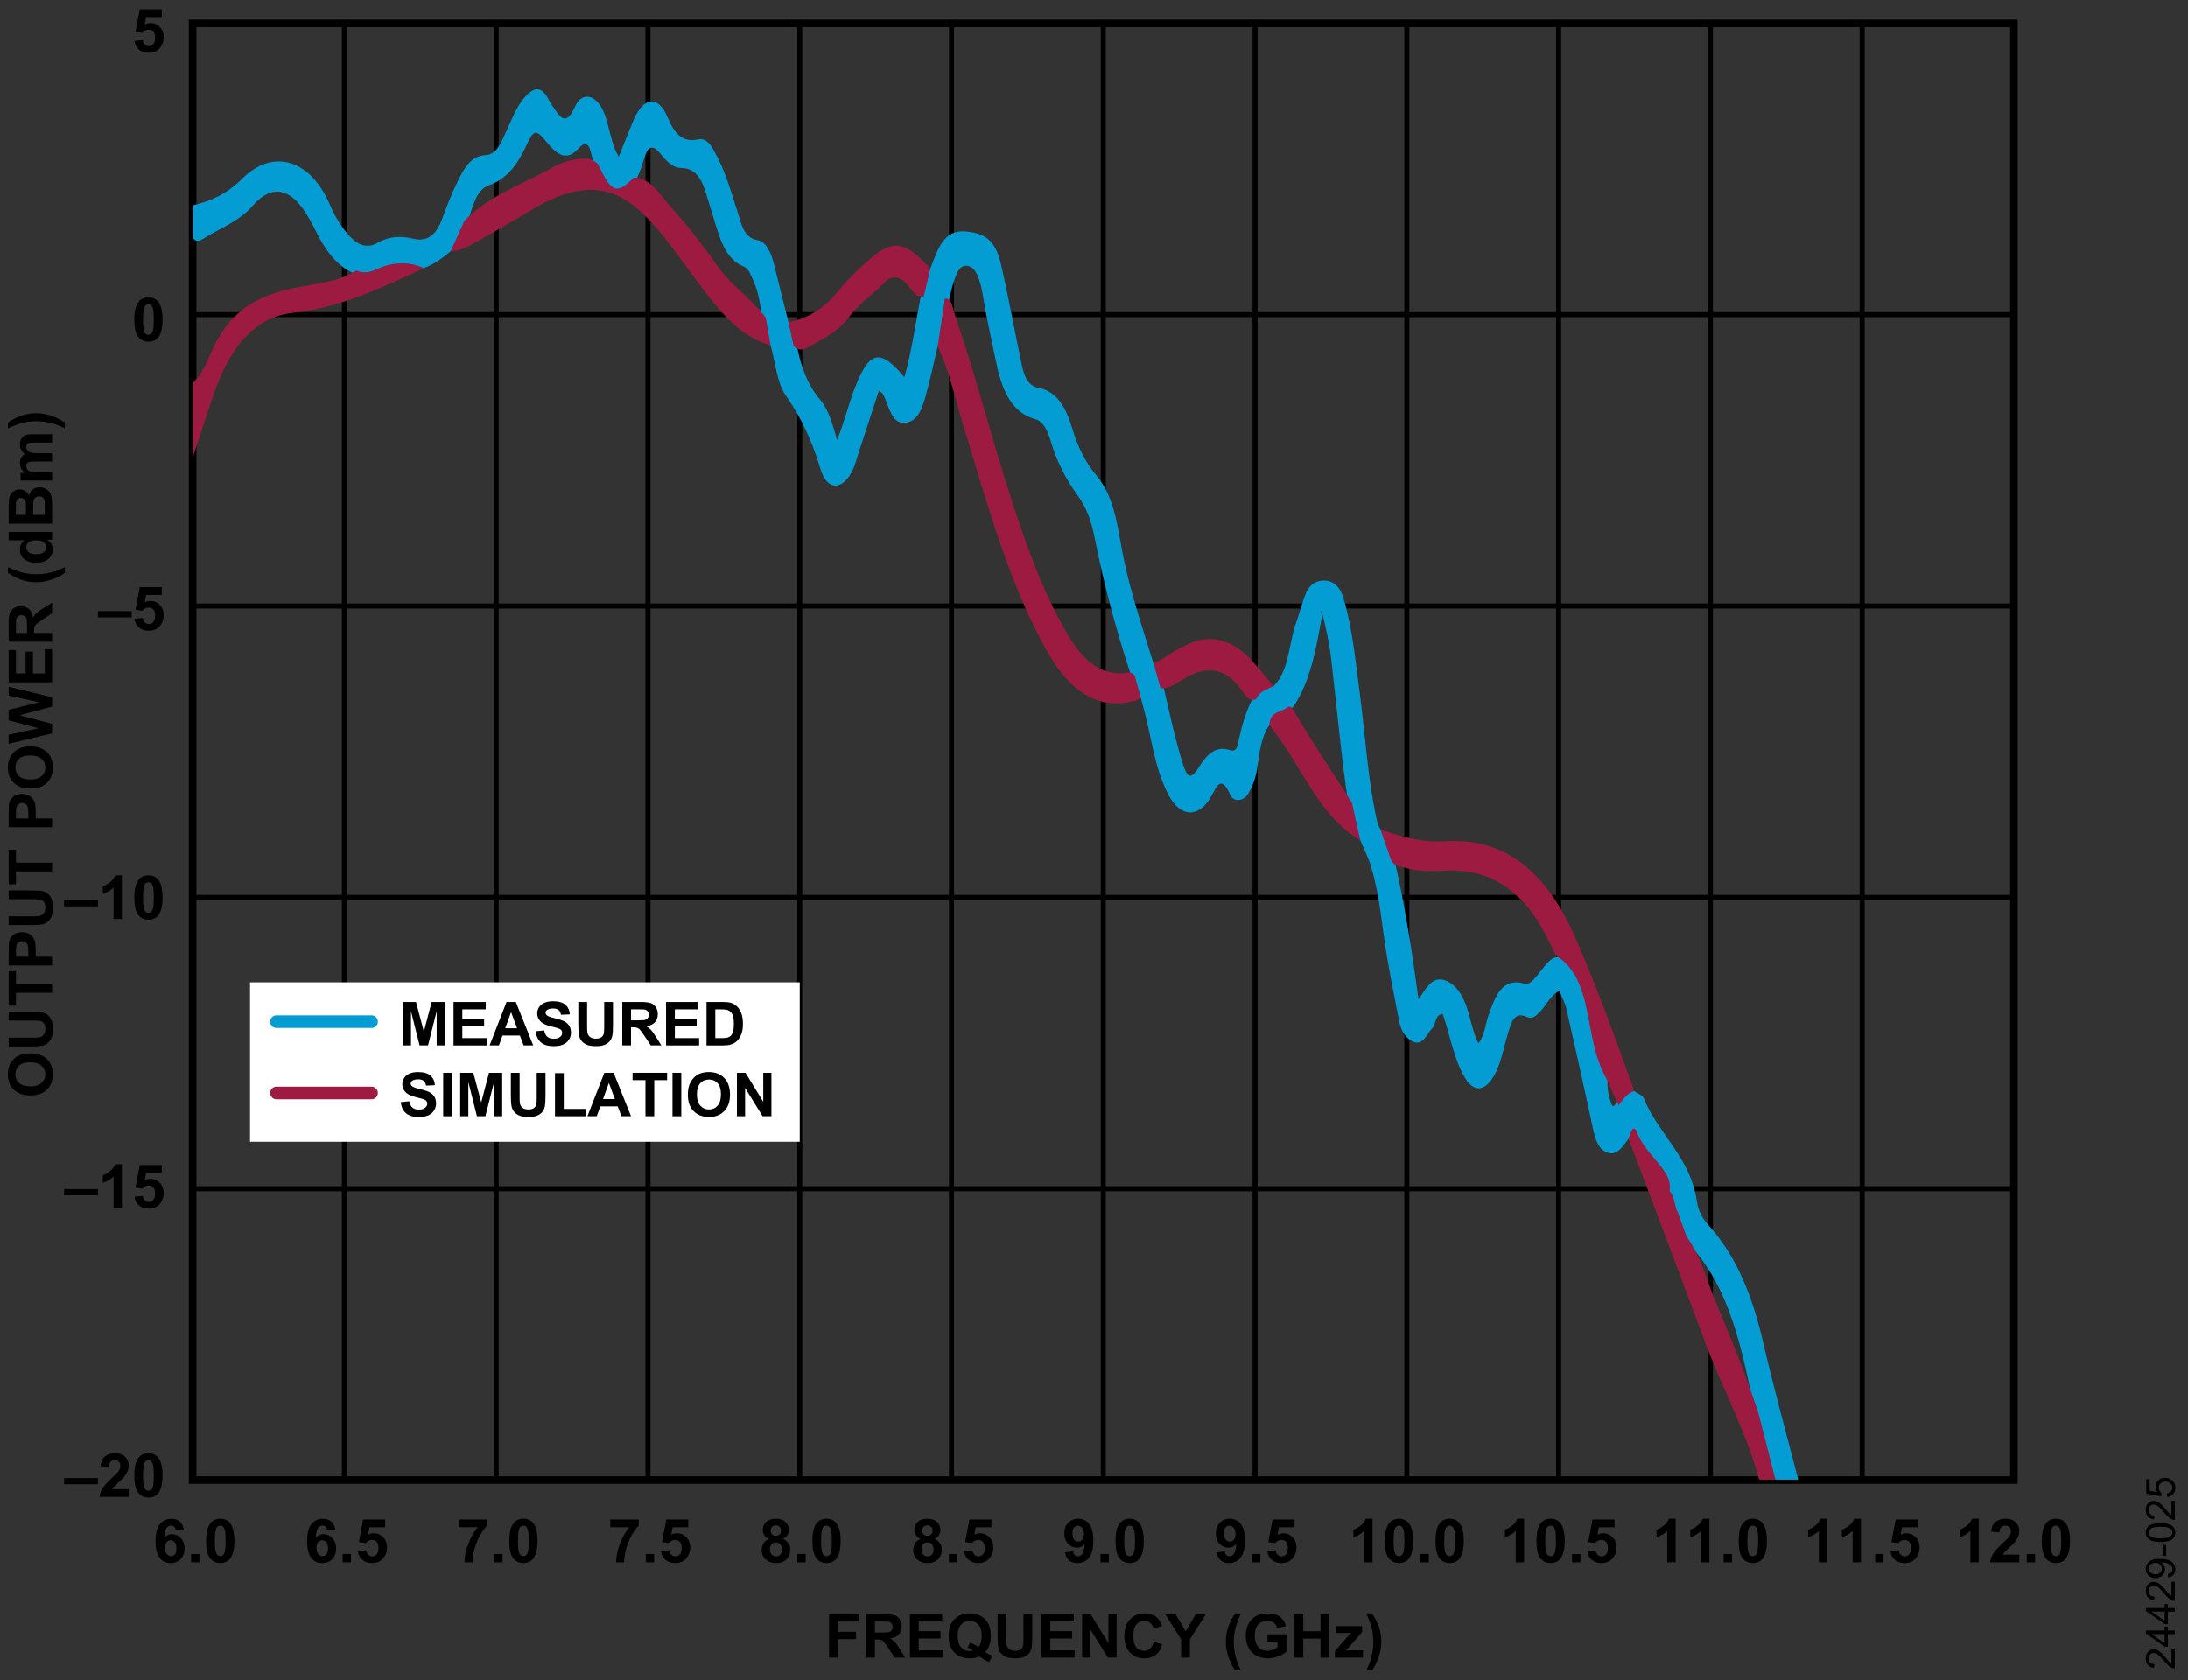 <?xml version="1.0" encoding="utf-8"?>
<!-- Generator: Adobe Illustrator 25.4.6, SVG Export Plug-In . SVG Version: 6.00 Build 0)  -->
<svg version="1.1" id="Layer_1" xmlns="http://www.w3.org/2000/svg" xmlns:xlink="http://www.w3.org/1999/xlink" x="0px" y="0px"
	 viewBox="0 0 216.245 166.116" enable-background="new 0 0 216.245 166.116" xml:space="preserve">
<rect x="0" y="0" width="216.245" height="166.116" fill="#333333" stroke="none"/>
<g>
	<path d="M13.291,4.043l0.82-0.085c0.023,0.186,0.093,0.333,0.208,0.441s0.248,0.163,0.398,0.163
		c0.172,0,0.317-0.07,0.437-0.209s0.179-0.35,0.179-0.631c0-0.264-0.059-0.461-0.177-0.593
		s-0.272-0.198-0.461-0.198c-0.236,0-0.448,0.104-0.636,0.313l-0.668-0.097l0.422-2.235h2.177v0.771
		h-1.553l-0.129,0.729c0.184-0.092,0.371-0.138,0.562-0.138c0.365,0,0.675,0.133,0.929,0.398
		s0.381,0.61,0.381,1.034c0,0.354-0.103,0.669-0.308,0.946c-0.279,0.379-0.667,0.568-1.163,0.568
		c-0.396,0-0.72-0.106-0.97-0.319S13.34,4.402,13.291,4.043z"/>
</g>
<g>
	<path d="M6.339,146.719v-0.615h3.337v0.615H6.339z"/>
	<path d="M12.723,147.202v0.765H9.837c0.031-0.289,0.125-0.563,0.281-0.822s0.465-0.602,0.926-1.03
		c0.371-0.346,0.599-0.58,0.683-0.703c0.113-0.17,0.17-0.338,0.17-0.504
		c0-0.184-0.049-0.325-0.148-0.423s-0.235-0.148-0.409-0.148c-0.172,0-0.309,0.052-0.41,0.155
		s-0.16,0.275-0.176,0.516l-0.82-0.082c0.049-0.453,0.202-0.778,0.46-0.976
		s0.58-0.296,0.967-0.296c0.424,0,0.757,0.114,0.999,0.343s0.363,0.513,0.363,0.853
		c0,0.193-0.035,0.377-0.104,0.552s-0.179,0.358-0.33,0.549c-0.1,0.127-0.279,0.31-0.539,0.548
		s-0.424,0.396-0.494,0.475s-0.125,0.154-0.168,0.229H12.723z"/>
	<path d="M14.671,143.654c0.416,0,0.741,0.148,0.976,0.445c0.279,0.352,0.419,0.935,0.419,1.749
		c0,0.812-0.141,1.396-0.422,1.752c-0.232,0.293-0.557,0.439-0.973,0.439
		c-0.418,0-0.755-0.161-1.011-0.482s-0.384-0.894-0.384-1.718c0-0.809,0.141-1.391,0.422-1.746
		C13.931,143.801,14.255,143.654,14.671,143.654z M14.671,144.337c-0.1,0-0.188,0.032-0.267,0.095
		s-0.139,0.177-0.182,0.341c-0.057,0.213-0.085,0.571-0.085,1.075s0.025,0.85,0.076,1.039
		s0.115,0.314,0.192,0.376s0.166,0.094,0.265,0.094s0.188-0.032,0.267-0.095
		s0.139-0.177,0.182-0.341c0.057-0.211,0.085-0.568,0.085-1.072s-0.025-0.85-0.076-1.039
		s-0.115-0.314-0.192-0.378S14.771,144.337,14.671,144.337z"/>
</g>
<g>
	<path d="M6.339,89.591v-0.615h3.337v0.615H6.339z"/>
	<path d="M12.049,90.839h-0.823v-3.103c-0.301,0.281-0.655,0.489-1.063,0.624v-0.747
		c0.215-0.07,0.448-0.204,0.7-0.4s0.425-0.425,0.519-0.687h0.668V90.839z"/>
	<path d="M14.671,86.526c0.416,0,0.741,0.148,0.976,0.445c0.279,0.352,0.419,0.935,0.419,1.749
		c0,0.812-0.141,1.396-0.422,1.752c-0.232,0.293-0.557,0.439-0.973,0.439
		c-0.418,0-0.755-0.161-1.011-0.482s-0.384-0.894-0.384-1.718c0-0.809,0.141-1.391,0.422-1.746
		C13.931,86.673,14.255,86.526,14.671,86.526z M14.671,87.209c-0.1,0-0.188,0.032-0.267,0.095
		s-0.139,0.177-0.182,0.341c-0.057,0.213-0.085,0.571-0.085,1.075s0.025,0.85,0.076,1.039
		s0.115,0.314,0.192,0.376s0.166,0.094,0.265,0.094s0.188-0.032,0.267-0.095
		s0.139-0.177,0.182-0.341c0.057-0.211,0.085-0.568,0.085-1.072s-0.025-0.85-0.076-1.039
		s-0.115-0.314-0.192-0.378S14.771,87.209,14.671,87.209z"/>
</g>
<g>
	<path d="M14.671,29.399c0.416,0,0.741,0.148,0.976,0.445c0.279,0.352,0.419,0.935,0.419,1.749
		c0,0.812-0.141,1.396-0.422,1.752c-0.232,0.293-0.557,0.439-0.973,0.439
		c-0.418,0-0.755-0.161-1.011-0.482s-0.384-0.894-0.384-1.718c0-0.809,0.141-1.391,0.422-1.746
		C13.931,29.545,14.255,29.399,14.671,29.399z M14.671,30.082c-0.1,0-0.188,0.032-0.267,0.095
		s-0.139,0.177-0.182,0.341c-0.057,0.213-0.085,0.571-0.085,1.075s0.025,0.85,0.076,1.039
		s0.115,0.314,0.192,0.376s0.166,0.094,0.265,0.094s0.188-0.032,0.267-0.095
		s0.139-0.177,0.182-0.341c0.057-0.211,0.085-0.568,0.085-1.072s-0.025-0.85-0.076-1.039
		s-0.115-0.314-0.192-0.378S14.771,30.082,14.671,30.082z"/>
</g>
<g>
	<path d="M9.676,61.027v-0.615h3.337v0.615H9.676z"/>
	<path d="M13.291,61.171l0.82-0.085c0.023,0.186,0.093,0.333,0.208,0.441s0.248,0.163,0.398,0.163
		c0.172,0,0.317-0.07,0.437-0.209s0.179-0.35,0.179-0.631c0-0.264-0.059-0.461-0.177-0.593
		s-0.272-0.198-0.461-0.198c-0.236,0-0.448,0.104-0.636,0.313l-0.668-0.097l0.422-2.235h2.177v0.771
		h-1.553l-0.129,0.729c0.184-0.092,0.371-0.138,0.562-0.138c0.365,0,0.675,0.133,0.929,0.398
		s0.381,0.61,0.381,1.034c0,0.354-0.103,0.669-0.308,0.946c-0.279,0.379-0.667,0.568-1.163,0.568
		c-0.396,0-0.72-0.106-0.97-0.319S13.34,61.53,13.291,61.171z"/>
</g>
<g>
	<path d="M6.339,118.155v-0.615h3.337v0.615H6.339z"/>
	<path d="M12.049,119.403h-0.823v-3.103c-0.301,0.281-0.655,0.489-1.063,0.624v-0.747
		c0.215-0.07,0.448-0.204,0.7-0.4s0.425-0.425,0.519-0.687h0.668V119.403z"/>
	<path d="M13.291,118.298l0.82-0.085c0.023,0.186,0.093,0.333,0.208,0.441s0.248,0.163,0.398,0.163
		c0.172,0,0.317-0.07,0.437-0.209s0.179-0.35,0.179-0.631c0-0.264-0.059-0.461-0.177-0.593
		s-0.272-0.198-0.461-0.198c-0.236,0-0.448,0.104-0.636,0.313l-0.668-0.097l0.422-2.235h2.177v0.771
		h-1.553l-0.129,0.729c0.184-0.092,0.371-0.138,0.562-0.138c0.365,0,0.675,0.133,0.929,0.398
		s0.381,0.61,0.381,1.034c0,0.354-0.103,0.669-0.308,0.946c-0.279,0.379-0.667,0.568-1.163,0.568
		c-0.396,0-0.72-0.106-0.97-0.319S13.34,118.658,13.291,118.298z"/>
</g>
<g>
	<path d="M18.163,151.197l-0.797,0.088c-0.02-0.164-0.07-0.285-0.152-0.363s-0.188-0.117-0.319-0.117
		c-0.174,0-0.321,0.078-0.441,0.234s-0.196,0.481-0.227,0.976c0.205-0.242,0.46-0.363,0.765-0.363
		c0.344,0,0.638,0.131,0.883,0.393s0.368,0.6,0.368,1.014c0,0.439-0.129,0.792-0.387,1.058
		s-0.589,0.398-0.993,0.398c-0.434,0-0.79-0.168-1.069-0.505s-0.419-0.889-0.419-1.657
		c0-0.787,0.146-1.354,0.437-1.702s0.669-0.521,1.134-0.521c0.326,0,0.596,0.091,0.81,0.274
		S18.104,150.849,18.163,151.197z M16.297,152.993c0,0.268,0.062,0.474,0.185,0.62
		s0.264,0.218,0.422,0.218c0.152,0,0.279-0.06,0.381-0.179s0.152-0.314,0.152-0.586
		c0-0.279-0.055-0.484-0.164-0.614s-0.246-0.195-0.41-0.195c-0.158,0-0.292,0.062-0.401,0.186
		S16.297,152.75,16.297,152.993z"/>
	<path d="M18.887,154.44v-0.823h0.823v0.823H18.887z"/>
	<path d="M21.77,150.127c0.416,0,0.741,0.148,0.976,0.445c0.279,0.352,0.419,0.935,0.419,1.749
		c0,0.812-0.141,1.396-0.422,1.752c-0.232,0.293-0.557,0.439-0.973,0.439
		c-0.418,0-0.755-0.161-1.011-0.482s-0.384-0.894-0.384-1.718c0-0.809,0.141-1.391,0.422-1.746
		C21.029,150.274,21.354,150.127,21.77,150.127z M21.77,150.81c-0.1,0-0.188,0.032-0.267,0.095
		s-0.139,0.177-0.182,0.341c-0.057,0.213-0.085,0.571-0.085,1.075s0.025,0.85,0.076,1.039
		s0.115,0.314,0.192,0.376s0.166,0.094,0.265,0.094s0.188-0.032,0.267-0.095
		s0.139-0.177,0.182-0.341c0.057-0.211,0.085-0.568,0.085-1.072s-0.025-0.85-0.076-1.039
		s-0.115-0.314-0.192-0.378S21.869,150.81,21.77,150.81z"/>
</g>
<g>
	<path d="M195.562,154.44h-0.823v-3.103c-0.301,0.281-0.655,0.489-1.063,0.624v-0.747
		c0.215-0.07,0.448-0.204,0.7-0.4s0.425-0.425,0.519-0.687h0.668V154.44z"/>
	<path d="M199.573,153.675v0.765h-2.886c0.031-0.289,0.125-0.563,0.281-0.822s0.465-0.602,0.926-1.03
		c0.371-0.346,0.599-0.58,0.683-0.703c0.113-0.17,0.17-0.338,0.17-0.504
		c0-0.184-0.049-0.325-0.148-0.423s-0.235-0.148-0.409-0.148c-0.172,0-0.309,0.052-0.41,0.155
		s-0.16,0.275-0.176,0.516l-0.82-0.082c0.049-0.453,0.202-0.778,0.46-0.976
		s0.58-0.296,0.967-0.296c0.424,0,0.757,0.114,0.999,0.343s0.363,0.513,0.363,0.853
		c0,0.193-0.035,0.377-0.104,0.552s-0.179,0.358-0.33,0.549c-0.1,0.127-0.279,0.31-0.539,0.548
		s-0.424,0.396-0.494,0.475s-0.125,0.154-0.168,0.229H199.573z"/>
	<path d="M200.306,154.44v-0.823h0.823v0.823H200.306z"/>
	<path d="M203.188,150.127c0.416,0,0.741,0.148,0.976,0.445c0.279,0.352,0.419,0.935,0.419,1.749
		c0,0.812-0.141,1.396-0.422,1.752c-0.232,0.293-0.557,0.439-0.973,0.439
		c-0.418,0-0.755-0.161-1.011-0.482s-0.384-0.894-0.384-1.718c0-0.809,0.141-1.391,0.422-1.746
		C202.448,150.274,202.772,150.127,203.188,150.127z M203.188,150.81c-0.1,0-0.188,0.032-0.267,0.095
		s-0.139,0.177-0.182,0.341c-0.057,0.213-0.085,0.571-0.085,1.075s0.025,0.85,0.076,1.039
		s0.115,0.314,0.192,0.376s0.166,0.094,0.265,0.094s0.188-0.032,0.267-0.095
		s0.139-0.177,0.182-0.341c0.057-0.211,0.085-0.568,0.085-1.072s-0.025-0.85-0.076-1.039
		s-0.115-0.314-0.192-0.378S203.288,150.81,203.188,150.81z"/>
</g>
<g>
	<path d="M180.583,154.44h-0.823v-3.103c-0.301,0.281-0.655,0.489-1.063,0.624v-0.747
		c0.215-0.07,0.448-0.204,0.7-0.4s0.425-0.425,0.519-0.687h0.668V154.44z"/>
	<path d="M183.92,154.44h-0.823v-3.103c-0.301,0.281-0.655,0.489-1.063,0.624v-0.747
		c0.215-0.07,0.448-0.204,0.7-0.4s0.425-0.425,0.519-0.687h0.668V154.44z"/>
	<path d="M185.327,154.44v-0.823h0.823v0.823H185.327z"/>
	<path d="M186.83,153.335l0.82-0.085c0.023,0.186,0.093,0.333,0.208,0.441s0.248,0.163,0.398,0.163
		c0.172,0,0.317-0.07,0.437-0.209s0.179-0.35,0.179-0.631c0-0.264-0.059-0.461-0.177-0.593
		s-0.272-0.198-0.461-0.198c-0.236,0-0.448,0.104-0.636,0.313l-0.668-0.097l0.422-2.235h2.177v0.771
		h-1.553l-0.129,0.729c0.184-0.092,0.371-0.138,0.562-0.138c0.365,0,0.675,0.133,0.929,0.398
		s0.381,0.61,0.381,1.034c0,0.354-0.103,0.669-0.308,0.946c-0.279,0.379-0.667,0.568-1.163,0.568
		c-0.396,0-0.72-0.106-0.97-0.319S186.878,153.695,186.83,153.335z"/>
</g>
<g>
	<path d="M135.646,154.44h-0.823v-3.103c-0.301,0.281-0.655,0.489-1.063,0.624v-0.747
		c0.215-0.07,0.448-0.204,0.7-0.4s0.425-0.425,0.519-0.687h0.668V154.44z"/>
	<path d="M138.268,150.127c0.416,0,0.741,0.148,0.976,0.445c0.279,0.352,0.419,0.935,0.419,1.749
		c0,0.812-0.141,1.396-0.422,1.752c-0.232,0.293-0.557,0.439-0.973,0.439
		c-0.418,0-0.755-0.161-1.011-0.482s-0.384-0.894-0.384-1.718c0-0.809,0.141-1.391,0.422-1.746
		C137.527,150.274,137.852,150.127,138.268,150.127z M138.268,150.81c-0.1,0-0.188,0.032-0.267,0.095
		s-0.139,0.177-0.182,0.341c-0.057,0.213-0.085,0.571-0.085,1.075s0.025,0.85,0.076,1.039
		s0.115,0.314,0.192,0.376s0.166,0.094,0.265,0.094s0.188-0.032,0.267-0.095
		s0.139-0.177,0.182-0.341c0.057-0.211,0.085-0.568,0.085-1.072s-0.025-0.85-0.076-1.039
		s-0.115-0.314-0.192-0.378S138.367,150.81,138.268,150.81z"/>
	<path d="M140.389,154.44v-0.823h0.823v0.823H140.389z"/>
	<path d="M143.271,150.127c0.416,0,0.741,0.148,0.976,0.445c0.279,0.352,0.419,0.935,0.419,1.749
		c0,0.812-0.141,1.396-0.422,1.752c-0.232,0.293-0.557,0.439-0.973,0.439
		c-0.418,0-0.755-0.161-1.011-0.482s-0.384-0.894-0.384-1.718c0-0.809,0.141-1.391,0.422-1.746
		C142.531,150.274,142.855,150.127,143.271,150.127z M143.271,150.81c-0.1,0-0.188,0.032-0.267,0.095
		s-0.139,0.177-0.182,0.341c-0.057,0.213-0.085,0.571-0.085,1.075s0.025,0.85,0.076,1.039
		s0.115,0.314,0.192,0.376s0.166,0.094,0.265,0.094s0.188-0.032,0.267-0.095
		s0.139-0.177,0.182-0.341c0.057-0.211,0.085-0.568,0.085-1.072s-0.025-0.85-0.076-1.039
		s-0.115-0.314-0.192-0.378S143.371,150.81,143.271,150.81z"/>
</g>
<g>
	<path d="M75.997,152.123c-0.213-0.09-0.368-0.213-0.464-0.371s-0.145-0.33-0.145-0.517
		c0-0.32,0.112-0.585,0.335-0.794s0.541-0.313,0.954-0.313c0.408,0,0.725,0.104,0.951,0.313
		s0.338,0.474,0.338,0.794c0,0.199-0.052,0.376-0.155,0.532s-0.249,0.274-0.437,0.356
		c0.238,0.096,0.419,0.235,0.543,0.419s0.186,0.396,0.186,0.636c0,0.396-0.126,0.719-0.379,0.967
		s-0.589,0.372-1.009,0.372c-0.391,0-0.716-0.103-0.976-0.308c-0.307-0.242-0.46-0.574-0.46-0.996
		c0-0.232,0.058-0.446,0.173-0.64S75.749,152.228,75.997,152.123z M76.091,153.133
		c0,0.227,0.058,0.403,0.174,0.53s0.261,0.19,0.435,0.19c0.17,0,0.311-0.061,0.422-0.183
		s0.167-0.298,0.167-0.529c0-0.201-0.057-0.363-0.17-0.485s-0.257-0.183-0.431-0.183
		c-0.201,0-0.351,0.069-0.45,0.208S76.091,152.971,76.091,153.133z M76.167,151.293
		c0,0.164,0.046,0.292,0.139,0.384s0.216,0.138,0.371,0.138c0.156,0,0.281-0.046,0.375-0.139
		s0.141-0.221,0.141-0.385c0-0.154-0.046-0.278-0.139-0.371s-0.215-0.139-0.368-0.139
		c-0.158,0-0.284,0.047-0.378,0.141S76.167,151.139,76.167,151.293z"/>
	<path d="M78.804,154.44v-0.823h0.823v0.823H78.804z"/>
	<path d="M81.687,150.127c0.416,0,0.741,0.148,0.976,0.445c0.279,0.352,0.419,0.935,0.419,1.749
		c0,0.812-0.141,1.396-0.422,1.752c-0.232,0.293-0.557,0.439-0.973,0.439
		c-0.418,0-0.755-0.161-1.011-0.482s-0.384-0.894-0.384-1.718c0-0.809,0.141-1.391,0.422-1.746
		C80.946,150.274,81.271,150.127,81.687,150.127z M81.687,150.81c-0.1,0-0.188,0.032-0.267,0.095
		s-0.139,0.177-0.182,0.341c-0.057,0.213-0.085,0.571-0.085,1.075s0.025,0.85,0.076,1.039
		s0.115,0.314,0.192,0.376s0.166,0.094,0.265,0.094s0.188-0.032,0.267-0.095
		s0.139-0.177,0.182-0.341c0.057-0.211,0.085-0.568,0.085-1.072s-0.025-0.85-0.076-1.039
		s-0.115-0.314-0.192-0.378S81.786,150.81,81.687,150.81z"/>
</g>
<g>
	<path d="M165.604,154.44h-0.823v-3.103c-0.301,0.281-0.655,0.489-1.063,0.624v-0.747
		c0.215-0.07,0.448-0.204,0.7-0.4s0.425-0.425,0.519-0.687h0.668V154.44z"/>
	<path d="M168.941,154.44h-0.823v-3.103c-0.301,0.281-0.655,0.489-1.063,0.624v-0.747
		c0.215-0.07,0.448-0.204,0.7-0.4s0.425-0.425,0.519-0.687h0.668V154.44z"/>
	<path d="M170.347,154.44v-0.823h0.823v0.823H170.347z"/>
	<path d="M173.23,150.127c0.416,0,0.741,0.148,0.976,0.445c0.279,0.352,0.419,0.935,0.419,1.749
		c0,0.812-0.141,1.396-0.422,1.752c-0.232,0.293-0.557,0.439-0.973,0.439
		c-0.418,0-0.755-0.161-1.011-0.482s-0.384-0.894-0.384-1.718c0-0.809,0.141-1.391,0.422-1.746
		C172.49,150.274,172.814,150.127,173.23,150.127z M173.23,150.81c-0.1,0-0.188,0.032-0.267,0.095
		s-0.139,0.177-0.182,0.341c-0.057,0.213-0.085,0.571-0.085,1.075s0.025,0.85,0.076,1.039
		s0.115,0.314,0.192,0.376s0.166,0.094,0.265,0.094s0.188-0.032,0.267-0.095
		s0.139-0.177,0.182-0.341c0.057-0.211,0.085-0.568,0.085-1.072s-0.025-0.85-0.076-1.039
		s-0.115-0.314-0.192-0.378S173.33,150.81,173.23,150.81z"/>
</g>
<g>
	<path d="M105.267,153.447l0.797-0.088c0.02,0.162,0.07,0.282,0.152,0.36s0.19,0.117,0.325,0.117
		c0.17,0,0.314-0.078,0.434-0.234s0.195-0.48,0.229-0.973c-0.207,0.24-0.466,0.36-0.776,0.36
		c-0.338,0-0.629-0.13-0.875-0.391s-0.368-0.6-0.368-1.018c0-0.436,0.129-0.787,0.388-1.053
		s0.588-0.4,0.989-0.4c0.436,0,0.793,0.168,1.072,0.505s0.419,0.891,0.419,1.663
		c0,0.785-0.146,1.352-0.437,1.699s-0.67,0.521-1.137,0.521c-0.336,0-0.607-0.089-0.814-0.268
		S105.326,153.802,105.267,153.447z M107.13,151.648c0-0.266-0.061-0.472-0.183-0.618
		s-0.263-0.22-0.423-0.22c-0.152,0-0.279,0.06-0.379,0.18s-0.151,0.317-0.151,0.59
		c0,0.277,0.055,0.481,0.164,0.611s0.246,0.195,0.41,0.195c0.158,0,0.291-0.062,0.4-0.188
		S107.13,151.89,107.13,151.648z"/>
	<path d="M108.762,154.44v-0.823h0.823v0.823H108.762z"/>
	<path d="M111.645,150.127c0.416,0,0.741,0.148,0.976,0.445c0.279,0.352,0.419,0.935,0.419,1.749
		c0,0.812-0.141,1.396-0.422,1.752c-0.232,0.293-0.557,0.439-0.973,0.439
		c-0.418,0-0.755-0.161-1.011-0.482s-0.384-0.894-0.384-1.718c0-0.809,0.141-1.391,0.422-1.746
		C110.905,150.274,111.229,150.127,111.645,150.127z M111.645,150.81c-0.1,0-0.188,0.032-0.267,0.095
		s-0.139,0.177-0.182,0.341c-0.057,0.213-0.085,0.571-0.085,1.075s0.025,0.85,0.076,1.039
		s0.115,0.314,0.192,0.376s0.166,0.094,0.265,0.094s0.188-0.032,0.267-0.095
		s0.139-0.177,0.182-0.341c0.057-0.211,0.085-0.568,0.085-1.072s-0.025-0.85-0.076-1.039
		s-0.115-0.314-0.192-0.378S111.745,150.81,111.645,150.81z"/>
</g>
<g>
	<path d="M45.333,150.968v-0.765h2.815v0.598c-0.232,0.229-0.469,0.557-0.709,0.984
		s-0.423,0.882-0.549,1.364s-0.188,0.912-0.186,1.291h-0.794c0.014-0.594,0.136-1.199,0.368-1.816
		s0.541-1.169,0.927-1.655H45.333z"/>
	<path d="M48.845,154.44v-0.823h0.823v0.823H48.845z"/>
	<path d="M51.728,150.127c0.416,0,0.741,0.148,0.976,0.445c0.279,0.352,0.419,0.935,0.419,1.749
		c0,0.812-0.141,1.396-0.422,1.752c-0.232,0.293-0.557,0.439-0.973,0.439
		c-0.418,0-0.755-0.161-1.011-0.482s-0.384-0.894-0.384-1.718c0-0.809,0.141-1.391,0.422-1.746
		C50.988,150.274,51.312,150.127,51.728,150.127z M51.728,150.81c-0.1,0-0.188,0.032-0.267,0.095
		s-0.139,0.177-0.182,0.341c-0.057,0.213-0.085,0.571-0.085,1.075s0.025,0.85,0.076,1.039
		s0.115,0.314,0.192,0.376s0.166,0.094,0.265,0.094s0.188-0.032,0.267-0.095
		s0.139-0.177,0.182-0.341c0.057-0.211,0.085-0.568,0.085-1.072s-0.025-0.85-0.076-1.039
		s-0.115-0.314-0.192-0.378S51.828,150.81,51.728,150.81z"/>
</g>
<g>
	<path d="M120.246,153.447l0.797-0.088c0.02,0.162,0.07,0.282,0.152,0.36s0.19,0.117,0.325,0.117
		c0.17,0,0.314-0.078,0.434-0.234s0.195-0.48,0.229-0.973c-0.207,0.24-0.466,0.36-0.776,0.36
		c-0.338,0-0.629-0.13-0.875-0.391s-0.368-0.6-0.368-1.018c0-0.436,0.129-0.787,0.388-1.053
		s0.588-0.4,0.989-0.4c0.436,0,0.793,0.168,1.072,0.505s0.419,0.891,0.419,1.663
		c0,0.785-0.146,1.352-0.437,1.699s-0.67,0.521-1.137,0.521c-0.336,0-0.607-0.089-0.814-0.268
		S120.305,153.802,120.246,153.447z M122.109,151.648c0-0.266-0.061-0.472-0.183-0.618
		s-0.263-0.22-0.423-0.22c-0.152,0-0.279,0.06-0.379,0.18s-0.151,0.317-0.151,0.59
		c0,0.277,0.055,0.481,0.164,0.611s0.246,0.195,0.41,0.195c0.158,0,0.291-0.062,0.4-0.188
		S122.109,151.89,122.109,151.648z"/>
	<path d="M123.741,154.44v-0.823h0.823v0.823H123.741z"/>
	<path d="M125.244,153.335l0.82-0.085c0.023,0.186,0.093,0.333,0.208,0.441s0.248,0.163,0.398,0.163
		c0.172,0,0.317-0.07,0.437-0.209s0.179-0.35,0.179-0.631c0-0.264-0.059-0.461-0.177-0.593
		s-0.272-0.198-0.461-0.198c-0.236,0-0.448,0.104-0.636,0.313l-0.668-0.097l0.422-2.235h2.177v0.771
		h-1.553l-0.129,0.729c0.184-0.092,0.371-0.138,0.562-0.138c0.365,0,0.675,0.133,0.929,0.398
		s0.381,0.61,0.381,1.034c0,0.354-0.103,0.669-0.308,0.946c-0.279,0.379-0.667,0.568-1.163,0.568
		c-0.396,0-0.72-0.106-0.97-0.319S125.293,153.695,125.244,153.335z"/>
</g>
<g>
	<path d="M60.312,150.968v-0.765h2.815v0.598c-0.232,0.229-0.469,0.557-0.709,0.984
		s-0.423,0.882-0.549,1.364s-0.188,0.912-0.186,1.291h-0.794c0.014-0.594,0.136-1.199,0.368-1.816
		s0.541-1.169,0.927-1.655H60.312z"/>
	<path d="M63.824,154.44v-0.823h0.823v0.823H63.824z"/>
	<path d="M65.327,153.335l0.82-0.085c0.023,0.186,0.093,0.333,0.208,0.441s0.248,0.163,0.398,0.163
		c0.172,0,0.317-0.07,0.437-0.209s0.179-0.35,0.179-0.631c0-0.264-0.059-0.461-0.177-0.593
		s-0.272-0.198-0.461-0.198c-0.236,0-0.448,0.104-0.636,0.313l-0.668-0.097l0.422-2.235h2.177v0.771
		h-1.553l-0.129,0.729c0.184-0.092,0.371-0.138,0.562-0.138c0.365,0,0.675,0.133,0.929,0.398
		s0.381,0.61,0.381,1.034c0,0.354-0.103,0.669-0.308,0.946c-0.279,0.379-0.667,0.568-1.163,0.568
		c-0.396,0-0.72-0.106-0.97-0.319S65.376,153.695,65.327,153.335z"/>
</g>
<g>
	<path d="M150.625,154.44h-0.823v-3.103c-0.301,0.281-0.655,0.489-1.063,0.624v-0.747
		c0.215-0.07,0.448-0.204,0.7-0.4s0.425-0.425,0.519-0.687h0.668V154.44z"/>
	<path d="M153.247,150.127c0.416,0,0.741,0.148,0.976,0.445c0.279,0.352,0.419,0.935,0.419,1.749
		c0,0.812-0.141,1.396-0.422,1.752c-0.232,0.293-0.557,0.439-0.973,0.439
		c-0.418,0-0.755-0.161-1.011-0.482s-0.384-0.894-0.384-1.718c0-0.809,0.141-1.391,0.422-1.746
		C152.507,150.274,152.831,150.127,153.247,150.127z M153.247,150.81c-0.1,0-0.188,0.032-0.267,0.095
		s-0.139,0.177-0.182,0.341c-0.057,0.213-0.085,0.571-0.085,1.075s0.025,0.85,0.076,1.039
		s0.115,0.314,0.192,0.376s0.166,0.094,0.265,0.094s0.188-0.032,0.267-0.095
		s0.139-0.177,0.182-0.341c0.057-0.211,0.085-0.568,0.085-1.072s-0.025-0.85-0.076-1.039
		s-0.115-0.314-0.192-0.378S153.347,150.81,153.247,150.81z"/>
	<path d="M155.368,154.44v-0.823h0.823v0.823H155.368z"/>
	<path d="M156.871,153.335l0.82-0.085c0.023,0.186,0.093,0.333,0.208,0.441s0.248,0.163,0.398,0.163
		c0.172,0,0.317-0.07,0.437-0.209s0.179-0.35,0.179-0.631c0-0.264-0.059-0.461-0.177-0.593
		s-0.272-0.198-0.461-0.198c-0.236,0-0.448,0.104-0.636,0.313l-0.668-0.097l0.422-2.235h2.177v0.771
		h-1.553l-0.129,0.729c0.184-0.092,0.371-0.138,0.562-0.138c0.365,0,0.675,0.133,0.929,0.398
		s0.381,0.61,0.381,1.034c0,0.354-0.103,0.669-0.308,0.946c-0.279,0.379-0.667,0.568-1.163,0.568
		c-0.396,0-0.72-0.106-0.97-0.319S156.92,153.695,156.871,153.335z"/>
</g>
<g>
	<path d="M90.976,152.123c-0.213-0.09-0.368-0.213-0.464-0.371s-0.145-0.33-0.145-0.517
		c0-0.32,0.112-0.585,0.335-0.794s0.541-0.313,0.954-0.313c0.408,0,0.725,0.104,0.951,0.313
		s0.338,0.474,0.338,0.794c0,0.199-0.052,0.376-0.155,0.532s-0.249,0.274-0.437,0.356
		c0.238,0.096,0.419,0.235,0.543,0.419s0.186,0.396,0.186,0.636c0,0.396-0.126,0.719-0.379,0.967
		s-0.589,0.372-1.009,0.372c-0.391,0-0.716-0.103-0.976-0.308c-0.307-0.242-0.46-0.574-0.46-0.996
		c0-0.232,0.058-0.446,0.173-0.64S90.728,152.228,90.976,152.123z M91.07,153.133
		c0,0.227,0.058,0.403,0.174,0.53s0.261,0.19,0.435,0.19c0.17,0,0.311-0.061,0.422-0.183
		s0.167-0.298,0.167-0.529c0-0.201-0.057-0.363-0.17-0.485s-0.257-0.183-0.431-0.183
		c-0.201,0-0.351,0.069-0.45,0.208S91.07,152.971,91.07,153.133z M91.146,151.293
		c0,0.164,0.046,0.292,0.139,0.384s0.216,0.138,0.371,0.138c0.156,0,0.281-0.046,0.375-0.139
		s0.141-0.221,0.141-0.385c0-0.154-0.046-0.278-0.139-0.371s-0.215-0.139-0.368-0.139
		c-0.158,0-0.284,0.047-0.378,0.141S91.146,151.139,91.146,151.293z"/>
	<path d="M93.783,154.44v-0.823h0.823v0.823H93.783z"/>
	<path d="M95.286,153.335l0.82-0.085c0.023,0.186,0.093,0.333,0.208,0.441s0.248,0.163,0.398,0.163
		c0.172,0,0.317-0.07,0.437-0.209s0.179-0.35,0.179-0.631c0-0.264-0.059-0.461-0.177-0.593
		s-0.272-0.198-0.461-0.198c-0.236,0-0.448,0.104-0.636,0.313l-0.668-0.097l0.422-2.235h2.177v0.771
		h-1.553l-0.129,0.729c0.184-0.092,0.371-0.138,0.562-0.138c0.365,0,0.675,0.133,0.929,0.398
		s0.381,0.61,0.381,1.034c0,0.354-0.103,0.669-0.308,0.946c-0.279,0.379-0.667,0.568-1.163,0.568
		c-0.396,0-0.72-0.106-0.97-0.319S95.334,153.695,95.286,153.335z"/>
</g>
<g>
	<path d="M33.142,151.197l-0.797,0.088c-0.02-0.164-0.07-0.285-0.152-0.363s-0.188-0.117-0.319-0.117
		c-0.174,0-0.321,0.078-0.441,0.234s-0.196,0.481-0.227,0.976c0.205-0.242,0.46-0.363,0.765-0.363
		c0.344,0,0.638,0.131,0.883,0.393s0.368,0.6,0.368,1.014c0,0.439-0.129,0.792-0.387,1.058
		s-0.589,0.398-0.993,0.398c-0.434,0-0.79-0.168-1.069-0.505s-0.419-0.889-0.419-1.657
		c0-0.787,0.146-1.354,0.437-1.702s0.669-0.521,1.134-0.521c0.326,0,0.596,0.091,0.81,0.274
		S33.084,150.849,33.142,151.197z M31.276,152.993c0,0.268,0.062,0.474,0.185,0.62
		s0.264,0.218,0.422,0.218c0.152,0,0.279-0.06,0.381-0.179s0.152-0.314,0.152-0.586
		c0-0.279-0.055-0.484-0.164-0.614s-0.246-0.195-0.41-0.195c-0.158,0-0.292,0.062-0.401,0.186
		S31.276,152.75,31.276,152.993z"/>
	<path d="M33.866,154.44v-0.823h0.823v0.823H33.866z"/>
	<path d="M35.369,153.335l0.82-0.085c0.023,0.186,0.093,0.333,0.208,0.441s0.248,0.163,0.398,0.163
		c0.172,0,0.317-0.07,0.437-0.209s0.179-0.35,0.179-0.631c0-0.264-0.059-0.461-0.177-0.593
		s-0.272-0.198-0.461-0.198c-0.236,0-0.448,0.104-0.636,0.313l-0.668-0.097l0.422-2.235h2.177v0.771
		h-1.553l-0.129,0.729c0.184-0.092,0.371-0.138,0.562-0.138c0.365,0,0.675,0.133,0.929,0.398
		s0.381,0.61,0.381,1.034c0,0.354-0.103,0.669-0.308,0.946c-0.279,0.379-0.667,0.568-1.163,0.568
		c-0.396,0-0.72-0.106-0.97-0.319S35.417,153.695,35.369,153.335z"/>
</g>
<g>
	<rect x="19.167" y="159.561" fill="none" width="179.996" height="6.383"/>
	<path d="M81.941,163.857v-4.295h2.944v0.727h-2.077v1.017h1.793v0.727h-1.793v1.825H81.941z"/>
	<path d="M85.603,163.857v-4.295h1.825c0.459,0,0.792,0.039,1,0.116s0.375,0.214,0.5,0.412
		s0.188,0.423,0.188,0.677c0,0.322-0.095,0.588-0.284,0.798s-0.473,0.342-0.85,0.397
		c0.188,0.109,0.342,0.229,0.464,0.36s0.287,0.363,0.494,0.697l0.524,0.838h-1.037l-0.627-0.935
		c-0.223-0.334-0.375-0.544-0.457-0.631s-0.169-0.146-0.261-0.179s-0.237-0.048-0.437-0.048h-0.176
		v1.793H85.603z M86.47,161.379h0.642c0.416,0,0.676-0.018,0.779-0.053s0.185-0.096,0.243-0.182
		s0.088-0.193,0.088-0.322c0-0.145-0.039-0.261-0.116-0.35s-0.186-0.145-0.327-0.168
		c-0.07-0.01-0.281-0.015-0.633-0.015h-0.677V161.379z"/>
	<path d="M89.933,163.857v-4.295h3.185v0.727h-2.317v0.952h2.156v0.724h-2.156v1.169h2.399v0.724
		H89.933z"/>
	<path d="M97.392,163.312c0.213,0.152,0.444,0.273,0.694,0.363l-0.319,0.612
		c-0.131-0.039-0.259-0.093-0.384-0.161c-0.027-0.014-0.22-0.141-0.577-0.381
		c-0.281,0.123-0.593,0.185-0.935,0.185c-0.66,0-1.177-0.194-1.551-0.583s-0.561-0.935-0.561-1.638
		c0-0.701,0.188-1.247,0.562-1.636s0.884-0.584,1.526-0.584c0.637,0,1.142,0.195,1.515,0.584
		s0.56,0.935,0.56,1.636c0,0.371-0.052,0.697-0.155,0.979
		C97.689,162.903,97.564,163.111,97.392,163.312z M96.695,162.823c0.111-0.131,0.195-0.289,0.25-0.475
		s0.084-0.398,0.084-0.639c0-0.496-0.109-0.867-0.328-1.112s-0.505-0.368-0.858-0.368
		s-0.64,0.123-0.86,0.369s-0.33,0.616-0.33,1.11c0,0.502,0.11,0.877,0.33,1.126
		s0.498,0.374,0.834,0.374c0.125,0,0.243-0.021,0.354-0.062c-0.176-0.115-0.354-0.205-0.536-0.27
		l0.243-0.495C96.163,162.481,96.435,162.628,96.695,162.823z"/>
	<path d="M98.596,159.562h0.867v2.326c0,0.369,0.011,0.608,0.032,0.718
		c0.037,0.176,0.125,0.317,0.265,0.423s0.331,0.16,0.573,0.16c0.246,0,0.432-0.05,0.557-0.151
		s0.2-0.224,0.226-0.371s0.038-0.39,0.038-0.729v-2.376h0.867v2.256
		c0,0.516-0.023,0.88-0.07,1.093s-0.133,0.393-0.259,0.539s-0.294,0.263-0.505,0.35
		s-0.486,0.13-0.826,0.13c-0.41,0-0.721-0.047-0.933-0.142s-0.379-0.218-0.502-0.369
		s-0.204-0.31-0.243-0.476c-0.057-0.246-0.085-0.609-0.085-1.09V159.562z"/>
	<path d="M102.935,163.857v-4.295h3.185v0.727h-2.317v0.952h2.156v0.724h-2.156v1.169h2.399v0.724
		H102.935z"/>
	<path d="M106.946,163.857v-4.295h0.844l1.758,2.868v-2.868h0.806v4.295h-0.87l-1.731-2.801v2.801
		H106.946z"/>
	<path d="M114.018,162.278l0.841,0.267c-0.129,0.469-0.343,0.817-0.643,1.044s-0.68,0.341-1.141,0.341
		c-0.57,0-1.039-0.195-1.406-0.584s-0.551-0.922-0.551-1.598c0-0.715,0.185-1.27,0.554-1.666
		s0.854-0.593,1.456-0.593c0.525,0,0.952,0.155,1.28,0.466c0.195,0.184,0.342,0.447,0.439,0.791
		l-0.858,0.205c-0.051-0.223-0.157-0.398-0.318-0.527s-0.357-0.193-0.587-0.193
		c-0.318,0-0.577,0.114-0.775,0.343s-0.297,0.599-0.297,1.11c0,0.543,0.098,0.93,0.293,1.16
		s0.449,0.346,0.762,0.346c0.23,0,0.429-0.073,0.595-0.22S113.946,162.593,114.018,162.278z"/>
	<path d="M116.731,163.857v-1.808l-1.573-2.487h1.017l1.011,1.699l0.99-1.699h0.999l-1.579,2.493v1.802
		H116.731z"/>
	<path d="M122.631,165.12h-0.565c-0.299-0.451-0.526-0.92-0.683-1.406s-0.234-0.957-0.234-1.412
		c0-0.564,0.097-1.099,0.29-1.603c0.168-0.438,0.381-0.841,0.639-1.21h0.562
		c-0.268,0.592-0.452,1.095-0.552,1.51s-0.151,0.855-0.151,1.32c0,0.32,0.03,0.648,0.089,0.984
		s0.141,0.655,0.245,0.958C122.339,164.461,122.459,164.747,122.631,165.12z"/>
	<path d="M125.268,162.278v-0.724h1.869v1.711c-0.182,0.176-0.445,0.331-0.79,0.464
		s-0.694,0.201-1.047,0.201c-0.449,0-0.841-0.094-1.175-0.283s-0.585-0.458-0.753-0.809
		s-0.252-0.732-0.252-1.144c0-0.447,0.094-0.845,0.281-1.192s0.462-0.614,0.823-0.8
		c0.275-0.143,0.618-0.214,1.028-0.214c0.533,0,0.95,0.112,1.25,0.335s0.493,0.533,0.579,0.927
		l-0.861,0.161c-0.061-0.211-0.174-0.377-0.341-0.5s-0.375-0.183-0.625-0.183
		c-0.379,0-0.68,0.12-0.904,0.36s-0.335,0.597-0.335,1.069c0,0.51,0.113,0.892,0.34,1.147
		s0.523,0.382,0.891,0.382c0.182,0,0.364-0.036,0.546-0.107s0.339-0.158,0.47-0.259v-0.545H125.268z
		"/>
	<path d="M127.94,163.857v-4.295h0.867v1.69h1.699v-1.69h0.867v4.295h-0.867v-1.878h-1.699v1.878
		H127.94z"/>
	<path d="M131.933,163.857v-0.642l1.166-1.339c0.191-0.219,0.333-0.374,0.425-0.466
		c-0.096,0.006-0.222,0.01-0.378,0.012l-1.099,0.006v-0.683h2.572v0.583l-1.189,1.371l-0.419,0.454
		c0.229-0.014,0.37-0.021,0.425-0.021h1.274v0.724H131.933z"/>
	<path d="M135.036,165.12c0.162-0.348,0.276-0.614,0.343-0.8s0.128-0.399,0.185-0.642
		s0.099-0.472,0.126-0.69s0.041-0.441,0.041-0.669c0-0.465-0.05-0.905-0.149-1.32
		s-0.283-0.918-0.551-1.51h0.56c0.295,0.42,0.524,0.865,0.687,1.336s0.245,0.948,0.245,1.433
		c0,0.408-0.064,0.846-0.193,1.312c-0.146,0.523-0.388,1.04-0.724,1.55H135.036z"/>
</g>
<g>
	<rect x="19.04" y="2.306" fill="none" stroke="#000000" stroke-width="0.75" width="180" height="144"/>
	<line fill="none" stroke="#000000" stroke-width="0.5" x1="19.04" y1="31.106" x2="199.04" y2="31.106"/>
	<line fill="none" stroke="#000000" stroke-width="0.5" x1="19.04" y1="59.906" x2="199.04" y2="59.906"/>
	<line fill="none" stroke="#000000" stroke-width="0.5" x1="19.04" y1="88.706" x2="199.04" y2="88.706"/>
	<line fill="none" stroke="#000000" stroke-width="0.5" x1="19.04" y1="117.506" x2="199.04" y2="117.506"/>
	<line fill="none" stroke="#000000" stroke-width="0.5" x1="184.04" y1="146.306" x2="184.04" y2="2.306"/>
	<line fill="none" stroke="#000000" stroke-width="0.5" x1="169.04" y1="146.306" x2="169.04" y2="2.306"/>
	<line fill="none" stroke="#000000" stroke-width="0.5" x1="154.04" y1="146.306" x2="154.04" y2="2.306"/>
	<line fill="none" stroke="#000000" stroke-width="0.5" x1="139.04" y1="146.306" x2="139.04" y2="2.306"/>
	<line fill="none" stroke="#000000" stroke-width="0.5" x1="124.04" y1="146.306" x2="124.04" y2="2.306"/>
	<line fill="none" stroke="#000000" stroke-width="0.5" x1="109.04" y1="146.306" x2="109.04" y2="2.306"/>
	<line fill="none" stroke="#000000" stroke-width="0.5" x1="94.04" y1="146.306" x2="94.04" y2="2.306"/>
	<line fill="none" stroke="#000000" stroke-width="0.5" x1="79.04" y1="146.306" x2="79.04" y2="2.306"/>
	<line fill="none" stroke="#000000" stroke-width="0.5" x1="64.04" y1="146.306" x2="64.04" y2="2.306"/>
	<line fill="none" stroke="#000000" stroke-width="0.5" x1="49.04" y1="146.306" x2="49.04" y2="2.306"/>
	<line fill="none" stroke="#000000" stroke-width="0.5" x1="34.04" y1="146.306" x2="34.04" y2="2.306"/>
</g>
<g>
	<rect x="0.851" y="2.689" fill="none" width="5.805" height="143.706"/>
	<path d="M3.026,108.279c-0.438,0-0.805-0.065-1.102-0.196c-0.219-0.098-0.415-0.231-0.589-0.4
		s-0.303-0.354-0.387-0.555c-0.113-0.268-0.17-0.576-0.17-0.926c0-0.633,0.196-1.139,0.589-1.519
		s0.938-0.57,1.638-0.57c0.693,0,1.236,0.188,1.627,0.565s0.587,0.881,0.587,1.512
		c0,0.639-0.195,1.146-0.584,1.523S3.71,108.279,3.026,108.279z M2.997,107.385
		c0.486,0,0.855-0.112,1.106-0.337s0.376-0.51,0.376-0.855s-0.125-0.629-0.374-0.851
		s-0.623-0.333-1.121-0.333c-0.492,0-0.859,0.108-1.102,0.324s-0.363,0.502-0.363,0.86
		s0.123,0.646,0.368,0.864S2.503,107.385,2.997,107.385z"/>
	<path d="M0.853,103.442v-0.867h2.326c0.369,0,0.608-0.011,0.718-0.032
		c0.176-0.037,0.317-0.125,0.423-0.265s0.16-0.331,0.16-0.573c0-0.246-0.05-0.432-0.151-0.557
		s-0.224-0.2-0.371-0.226s-0.39-0.038-0.729-0.038H0.853v-0.867H3.108
		c0.516,0,0.88,0.023,1.093,0.07s0.393,0.133,0.539,0.259s0.263,0.294,0.35,0.505
		s0.13,0.486,0.13,0.826c0,0.41-0.047,0.721-0.142,0.933s-0.218,0.379-0.369,0.502
		s-0.31,0.204-0.476,0.243c-0.246,0.057-0.609,0.085-1.09,0.085H0.853z"/>
	<path d="M5.147,98.136H1.579v1.274H0.853v-3.413H1.579v1.271h3.568V98.136z"/>
	<path d="M5.147,95.438H0.853v-1.392c0-0.527,0.021-0.871,0.064-1.031
		c0.064-0.246,0.205-0.452,0.42-0.618s0.495-0.249,0.836-0.249c0.264,0,0.485,0.048,0.665,0.144
		s0.321,0.217,0.423,0.365s0.17,0.297,0.204,0.45c0.041,0.207,0.062,0.507,0.062,0.899v0.565
		h1.62V95.438z M1.579,94.571h1.219v-0.475c0-0.342-0.022-0.57-0.067-0.686s-0.115-0.206-0.211-0.271
		S2.312,93.041,2.186,93.041c-0.156,0-0.285,0.046-0.387,0.138s-0.165,0.208-0.19,0.349
		c-0.02,0.104-0.029,0.312-0.029,0.624V94.571z"/>
	<path d="M0.853,91.442v-0.867h2.326c0.369,0,0.608-0.011,0.718-0.032
		c0.176-0.037,0.317-0.125,0.423-0.265s0.16-0.331,0.16-0.573c0-0.246-0.05-0.432-0.151-0.557
		s-0.224-0.2-0.371-0.226s-0.39-0.038-0.729-0.038H0.853v-0.867H3.108
		c0.516,0,0.88,0.023,1.093,0.07s0.393,0.133,0.539,0.259s0.263,0.294,0.35,0.505
		s0.13,0.486,0.13,0.826c0,0.41-0.047,0.721-0.142,0.933s-0.218,0.379-0.369,0.502
		s-0.31,0.204-0.476,0.243c-0.246,0.057-0.609,0.085-1.09,0.085H0.853z"/>
	<path d="M5.147,86.136H1.579v1.274H0.853v-3.413H1.579v1.271h3.568V86.136z"/>
	<path d="M5.147,81.771H0.853v-1.392c0-0.527,0.021-0.871,0.064-1.031
		c0.064-0.246,0.205-0.452,0.42-0.618s0.495-0.249,0.836-0.249c0.264,0,0.485,0.048,0.665,0.144
		s0.321,0.217,0.423,0.365s0.17,0.297,0.204,0.45c0.041,0.207,0.062,0.507,0.062,0.899v0.565
		h1.62V81.771z M1.579,80.904h1.219V80.429c0-0.342-0.022-0.57-0.067-0.686s-0.115-0.206-0.211-0.271
		s-0.207-0.098-0.334-0.098c-0.156,0-0.285,0.046-0.387,0.138s-0.165,0.208-0.19,0.349
		c-0.02,0.104-0.029,0.312-0.029,0.624V80.904z"/>
	<path d="M3.026,77.945c-0.438,0-0.805-0.065-1.102-0.196c-0.219-0.098-0.415-0.231-0.589-0.4
		s-0.303-0.354-0.387-0.555c-0.113-0.268-0.17-0.576-0.17-0.926c0-0.633,0.196-1.139,0.589-1.519
		s0.938-0.57,1.638-0.57c0.693,0,1.236,0.188,1.627,0.565s0.587,0.881,0.587,1.512
		c0,0.639-0.195,1.146-0.584,1.523S3.71,77.945,3.026,77.945z M2.997,77.051
		c0.486,0,0.855-0.112,1.106-0.337s0.376-0.51,0.376-0.855s-0.125-0.629-0.374-0.851
		s-0.623-0.333-1.121-0.333c-0.492,0-0.859,0.108-1.102,0.324s-0.363,0.502-0.363,0.86
		s0.123,0.646,0.368,0.864S2.503,77.051,2.997,77.051z"/>
	<path d="M5.147,72.493l-4.295,1.025v-0.888l2.95-0.647l-2.95-0.785V70.166l3-0.753l-3-0.659v-0.873
		l4.295,1.043v0.92l-3.211,0.855l3.211,0.853V72.493z"/>
	<path d="M5.147,67.439H0.853v-3.185H1.579v2.317h0.952v-2.156h0.724v2.156h1.169v-2.399h0.724V67.439z"
		/>
	<path d="M5.147,63.434H0.853v-1.825c0-0.459,0.039-0.792,0.116-1s0.214-0.375,0.412-0.5
		s0.423-0.188,0.677-0.188c0.322,0,0.588,0.095,0.798,0.284s0.342,0.473,0.397,0.85
		c0.109-0.188,0.229-0.342,0.36-0.464s0.363-0.287,0.697-0.494l0.838-0.524v1.037l-0.935,0.627
		c-0.334,0.223-0.544,0.375-0.631,0.457s-0.146,0.169-0.179,0.261s-0.048,0.237-0.048,0.437v0.176
		h1.793V63.434z M2.669,62.567v-0.642c0-0.416-0.018-0.676-0.053-0.779s-0.096-0.185-0.182-0.243
		s-0.193-0.088-0.322-0.088c-0.145,0-0.261,0.039-0.35,0.116s-0.145,0.186-0.168,0.327
		c-0.01,0.07-0.015,0.281-0.015,0.633v0.677H2.669z"/>
	<path d="M6.41,56.078v0.565c-0.451,0.299-0.92,0.526-1.406,0.683s-0.957,0.234-1.412,0.234
		c-0.564,0-1.099-0.097-1.603-0.29c-0.438-0.168-0.841-0.381-1.21-0.639v-0.562
		c0.592,0.268,1.095,0.452,1.51,0.552s0.855,0.151,1.32,0.151c0.32,0,0.648-0.03,0.984-0.089
		s0.655-0.141,0.958-0.245C5.751,56.37,6.037,56.25,6.41,56.078z"/>
	<path d="M5.147,52.591v0.765H4.69c0.178,0.127,0.31,0.277,0.397,0.45s0.13,0.347,0.13,0.523
		c0,0.357-0.144,0.664-0.432,0.918s-0.69,0.382-1.206,0.382c-0.527,0-0.928-0.124-1.203-0.372
		s-0.412-0.562-0.412-0.94c0-0.348,0.145-0.648,0.434-0.902H0.853v-0.823H5.147z M3.524,54.789
		c0.332,0,0.572-0.046,0.721-0.138c0.215-0.133,0.322-0.318,0.322-0.557
		c0-0.189-0.081-0.351-0.242-0.483s-0.402-0.199-0.722-0.199c-0.357,0-0.615,0.064-0.772,0.193
		S2.596,53.899,2.596,54.1c0,0.195,0.078,0.359,0.233,0.491S3.216,54.789,3.524,54.789z"/>
	<path d="M0.853,51.771v-1.717c0-0.34,0.014-0.593,0.042-0.76s0.087-0.316,0.177-0.448
		s0.209-0.242,0.359-0.33s0.317-0.132,0.502-0.132c0.201,0,0.386,0.054,0.554,0.163
		s0.294,0.255,0.378,0.441c0.076-0.262,0.206-0.463,0.39-0.604s0.399-0.211,0.647-0.211
		c0.195,0,0.385,0.045,0.57,0.136s0.332,0.215,0.442,0.372s0.178,0.351,0.204,0.582
		c0.016,0.145,0.025,0.493,0.029,1.046V51.771H0.853z M1.567,50.904h0.993v-0.568
		c0-0.338-0.005-0.548-0.015-0.63c-0.018-0.148-0.069-0.265-0.154-0.35s-0.197-0.127-0.335-0.127
		c-0.133,0-0.241,0.037-0.324,0.11s-0.133,0.182-0.151,0.327c-0.01,0.086-0.015,0.333-0.015,0.741
		V50.904z M3.275,50.904h1.148v-0.803c0-0.312-0.009-0.511-0.026-0.595
		c-0.023-0.129-0.081-0.234-0.171-0.315s-0.212-0.122-0.365-0.122c-0.129,0-0.238,0.031-0.328,0.094
		s-0.155,0.153-0.196,0.271s-0.062,0.375-0.062,0.769V50.904z"/>
	<path d="M2.036,47.508v-0.759h0.425c-0.33-0.271-0.495-0.595-0.495-0.97
		c0-0.199,0.041-0.372,0.123-0.519s0.206-0.267,0.372-0.36C2.295,44.764,2.171,44.617,2.089,44.459
		s-0.123-0.327-0.123-0.507c0-0.229,0.046-0.422,0.139-0.58s0.229-0.276,0.409-0.354
		c0.133-0.057,0.348-0.085,0.645-0.085h1.989v0.823H3.369c-0.309,0-0.508,0.028-0.598,0.085
		C2.654,43.916,2.596,44.034,2.596,44.192c0,0.115,0.035,0.224,0.105,0.325s0.173,0.175,0.309,0.22
		s0.35,0.067,0.643,0.067h1.494v0.823H3.442c-0.303,0-0.498,0.015-0.586,0.044
		s-0.153,0.075-0.196,0.136S2.596,45.953,2.596,46.058c0,0.127,0.034,0.241,0.103,0.343
		s0.167,0.174,0.296,0.218s0.343,0.066,0.642,0.066h1.512v0.823H2.036z"/>
	<path d="M6.41,42.34c-0.348-0.162-0.614-0.276-0.8-0.343s-0.399-0.128-0.642-0.185
		s-0.472-0.099-0.69-0.126S3.838,41.646,3.609,41.646c-0.465,0-0.905,0.05-1.32,0.149
		s-0.918,0.283-1.51,0.551v-0.56c0.42-0.295,0.865-0.524,1.336-0.687s0.948-0.245,1.433-0.245
		c0.408,0,0.846,0.064,1.312,0.193c0.523,0.146,1.04,0.388,1.55,0.724V42.34z"/>
</g>
<g>
	<path fill="#039DD3" d="M125.871,67.828c1.554-1.571,1.47-4.089,2.183-6.143
		c0.317-0.913,0.583-1.862,0.907-2.782c0.373-1.06,0.988-1.49,1.851-1.509
		c0.966-0.021,1.625,0.616,1.95,1.691c0.911,3.01,1.193,6.204,1.615,9.354
		c0.575,4.293,0.792,8.663,1.751,12.871c0.054,0.236,0.197,0.44,0.298,0.658
		c0.737,0.837,1.166,1.897,1.403,3.096c1.034,4.49,1.739,9.07,2.364,13.714
		c0.699-0.956,1.304-2.276,2.53-1.902c1.17,0.357,1.873,1.529,2.309,2.896
		c0.337,1.057,0.51,2.198,1.091,3.37c0.632-0.849,0.681-1.893,0.986-2.766
		c0.675-1.937,1.375-3.76,3.506-3.16c0.653,0.184,1.052-0.532,1.488-1.025
		c0.626-0.706,1.124-1.693,2.128-1.609c1.486,0.575,2.181,2.078,2.627,3.77
		c0.704,2.668,1.239,5.407,2.073,8.021c-0.146,0.961,0.002,1.892,0.331,2.741
		c0.22,0.566,0.378-0.05,0.555-0.182c0.503-0.526,0.851-1.441,1.702-1.075
		c0.323,0.234,0.802,0.366,0.945,0.718c1.478,3.612,4.622,5.85,5.238,10.168
		c0.136,0.949,0.568,1.728,1.136,2.352c2.814,3.093,4.37,7.082,5.402,11.54
		c1.06,4.58,2.315,9.088,3.485,13.628c-0.752,0-1.505,0-2.257,0c-1.147-1.877-1.342-4.228-1.984-6.357
		c-1.277-6.429-2.499-12.892-6.925-17.306c-0.63-0.698-0.777-1.685-0.989-2.634
		c-0.142-0.715-0.317-1.411-0.696-1.995c-0.519-2.36-2.343-3.435-3.312-5.354
		c-0.114-0.226-0.397-0.115-0.606-0.058c-0.579,0.767-1.139,1.728-2.105,1.37
		c-0.911-0.338-1.206-1.374-1.44-2.475c-0.833-3.919-1.706-7.825-2.597-11.723
		c-0.142-0.623-0.46-1.182-0.702-1.785c-0.803,0.391-1.198,1.249-1.743,1.877
		c-0.419,0.483-0.879,0.971-1.416,0.72c-1.349-0.631-1.581,0.554-1.934,1.683
		c-0.478,1.527-0.69,3.189-1.607,4.493c-0.827,1.175-1.801,1.151-2.588-0.122
		c-1.167-1.888-1.476-4.257-2.246-6.373c-0.761,0.067-0.651,1.014-1.029,1.417
		c-0.55,0.586-0.907,1.71-1.811,1.358c-0.723-0.282-1.247-1.011-1.44-1.986
		c-0.408-2.059-0.813-4.119-1.174-6.191c-0.531-3.041-0.722-6.181-1.603-9.118
		c-0.278-0.926-0.719-1.774-1.085-2.658c-0.864-1.016-0.93-2.441-1.206-3.759
		c-0.688-4.653-1.108-9.356-1.652-14.036c-0.188-1.619-0.519-3.166-0.948-4.832
		c-0.006-0.136-0.208,0.234-0.014,0.118c0.063-0.037,0.108,0.026,0.08,0.173
		c-0.606,3.208-1.092,6.476-2.848,9.11c-0.737,0.738-1.625,1.168-2.394,1.844
		c-0.869,1.26-0.982,2.892-1.225,4.408c-0.146,0.91-0.459,1.662-0.841,2.337
		c-0.474,0.838-1.476,0.89-1.798,0.166c-0.957-2.155-1.377-0.705-1.954,0.264
		c-1.212,2.038-2.968,1.949-4.127-0.221c-1.453-2.72-1.725-5.988-2.585-8.984
		c-0.054-0.189-0.098-0.382-0.146-0.574c-0.666-0.528-0.707-1.489-0.994-2.282
		c-1.463-4.461-2.701-9.019-3.616-13.709c-0.302-1.551-0.811-2.916-1.675-4.109
		c-1.13-1.562-2.051-3.314-2.641-5.318c-0.289-0.984-0.682-1.959-1.542-2.2
		c-2.51-0.703-3.372-3.184-3.911-5.863c-0.423-2.102-0.908-4.189-1.251-6.319c-0.096-0.599-0.222-1.191-0.43-1.748
		c-0.238-0.638-0.547-1.193-1.168-1.235c-0.66-0.045-0.923,0.561-1.156,1.198
		c-0.226,0.619-0.393,1.263-0.542,1.917c-0.397,1.612-0.185,3.462-1.179,4.84
		c-0.378,1.593-0.712,3.204-1.147,4.771c-0.366,1.319-0.811,2.741-2.139,2.801
		c-1.18,0.054-1.463-1.337-1.904-2.376c-0.129-0.305-0.223-0.606-0.623-0.793
		c-0.668,2.045-1.337,4.096-2.008,6.146c-0.179,0.548-0.322,1.124-0.554,1.634
		c-0.949,2.082-2.547,2.175-3.201-0.031c-0.813-2.74-1.905-5.085-3.441-7.293
		c-0.867-1.246-1.025-3.28-1.502-4.96c-0.674-0.637-0.72-1.591-0.802-2.527
		c-0.197-1.326-0.344-2.669-0.902-3.865c-0.246-0.526-0.443-1.179-0.912-1.369
		c-1.907-0.771-2.418-2.881-3.033-4.897c-0.231-0.756-0.473-1.508-0.696-2.267
		c-0.441-1.5-1.052-2.599-2.504-2.605c-0.831-0.004-1.481-0.722-2.062-1.441
		c-0.68-0.84-1.189-0.782-1.546,0.393c-0.23,0.757-0.467,1.512-0.818,2.201
		c-1.666,1.958-2.707,1.641-4.075-1.232c-0.132-0.369-0.231-0.756-0.321-1.145
		c-0.233-1.013-0.481-1.625-1.381-0.635c-1.081,1.19-2.045,0.544-2.955-0.56
		c-1.234-1.496-1.337-1.468-2.209,0.37c-0.852,1.796-1.883,3.153-3.594,3.747
		c-1.359,0.472-1.643,2.339-2.192,3.778c-0.338,1.12-0.759,2.163-1.632,2.78
		c-0.823,0.686-1.671,1.307-2.63,1.643c-2.219-0.338-4.337,0.942-6.554,0.66
		c-1.931-0.653-3.162-2.36-4.17-4.414c-0.309-0.63-0.649-1.236-1.022-1.81c-1.536-2.366-3.355-2.681-5.121-0.649
		c-1.478,1.701-3.363,2.285-5.059,3.385c-0.285,0.185-0.621,0.209-0.893-0.122c0-1.087,0-2.174,0-3.261
		c1.773-0.399,3.385-1.146,4.845-2.607c3.101-3.104,6.818-1.897,8.714,2.607c0.416,0.987,0.978,1.927,1.616,2.701
		c0.844,1.026,1.829,1.739,3.103,0.999c1.112-0.646,2.295-0.685,3.493-0.394c1.326,0.323,2.244-0.315,2.821-1.872
		c0.492-1.327,1-2.657,1.615-3.894c0.622-1.25,1.311-2.445,2.71-2.498c1.114-0.042,1.549-1.288,2.027-2.304
		c0.543-1.152,0.97-2.378,1.77-3.327c0.913-1.082,1.716-1.324,2.471,0.198
		c0.113,0.227,0.259,0.427,0.396,0.634c0.72,1.083,1.284,2.002,2.178,0.001c0.687-1.538,2.074-1.184,2.808,0.471
		c0.617,1.389,0.679,3.084,1.517,4.5c0.517-1.291,0.97-2.494,1.473-3.663c0.988-2.299,2.429-2.468,3.366-0.218
		c0.698,1.675,1.525,2.468,3.002,2.15c0.745-0.16,1.173,0.427,1.572,1.121c1.072,1.869,1.67,4.02,2.351,6.126
		c0.388,1.201,0.591,2.503,1.99,2.731c0.753,0.123,1.281,1.161,1.538,2.183
		c0.495,1.964,0.982,3.93,1.472,5.895c0.618,0.596,0.604,1.549,0.838,2.362c0.397,2.003,1.015,3.817,2.263,5.276
		c0.879,1.027,1.274,2.493,1.707,4.026c0.688-1.65,1.09-3.37,1.698-4.975c1.457-3.85,2.518-4.143,4.956-1.225
		c0.749-2.613,1.095-5.35,1.632-8.026c0.305-0.905,0.232-2.018,0.931-2.705
		c0.728-1.863,1.276-3.873,3.464-3.687c1.947,0.166,2.965,0.85,3.528,3.287c0.753,3.257,1.342,6.574,2.036,9.854
		c0.236,1.115,0.583,2.139,1.69,2.34c1.862,0.338,2.735,2.072,3.331,4.065c0.534,1.785,1.3,3.323,2.405,4.636
		c1.918,2.278,2.082,5.536,2.719,8.468c0.755,3.476,1.865,6.758,2.898,10.09
		c0.684,0.508,0.78,1.417,0.969,2.263c0.595,2.538,1.13,5.103,1.899,7.569
		c0.476,1.527,0.833,1.63,1.631,0.35c0.802-1.286,1.673-2.096,3.019-1.655c0.723,0.237,0.78-0.443,0.905-1.032
		c0.309-1.45,0.722-2.844,1.382-4.105C124.319,68.093,124.917,67.468,125.871,67.828z"/>
	<path fill="#9D1B40" d="M165.815,119.804c0.291,0.813,0.581,1.626,0.872,2.439
		c1.392,1.848,1.972,4.28,2.887,6.468c1.514,3.621,3.01,7.257,4.238,11.056
		c0.553,2.166,1.105,4.332,1.658,6.498c-0.537,0-1.075,0-1.612,0c-1.304-4.833-3.643-9.015-5.345-13.6
		c-2.492-6.717-5.035-13.404-7.556-20.104c0.141-0.541,0.481-1.528,0.816-0.671
		c0.708,1.81,2.08,2.74,2.954,4.27c0.263,0.461,0.378,1.004,0.276,1.587
		C165.564,118.249,165.428,119.192,165.815,119.804z"/>
	<path fill="#9D1B40" d="M19.077,37.826c1.114-0.992,1.563-2.639,2.272-3.981
		c1.872-3.544,4.622-4.717,7.688-5.37c2.083-0.443,4.235-0.514,6.183-1.736c0.627,0.273,1.248,0.22,1.863-0.066
		c1.59-0.739,3.192-0.902,4.814-0.166c-4.19,1.976-8.371,3.932-12.897,4.413
		c-4.195,0.446-6.515,3.926-8.038,8.508c-0.634,1.908-1.256,3.823-1.884,5.735
		C19.077,42.718,19.077,40.272,19.077,37.826z"/>
	<path fill="#9D1B40" d="M112.137,66.759c0.215,0.769,0.429,1.538,0.644,2.306
		c-4.211,1.496-7.176-0.823-9.485-5.02c-3.715-6.752-5.791-14.473-8.107-22.054
		c-0.796-2.604-1.367-5.329-2.512-7.754c0.236-1.578,0.472-3.156,0.709-4.734
		c0.728,0.036,0.736,0.877,0.927,1.429c2.122,6.156,3.727,12.566,5.754,18.772
		c1.498,4.588,3.115,9.058,5.485,13.067c1.531,2.591,3.343,4.165,6.002,3.697
		C111.778,66.428,111.964,66.593,112.137,66.759z"/>
	<path fill="#9D1B40" d="M59.076,16.193c1.391,2.888,1.835,3.056,3.567,1.357c1.618,0.005,2.501,1.605,3.53,2.758
		c1.636,1.833,3.21,3.783,4.644,5.866c1.423,2.068,3.374,3.278,4.857,5.214
		c0.162,0.916,0.324,1.832,0.486,2.748c-3.335-0.905-5.51-3.961-7.678-6.882
		c-1.828-2.463-3.57-5.082-5.812-6.882c-3.269-2.624-6.655-1.684-9.945,0.275
		c-1.767,1.052-3.544,2.081-5.326,3.092c-0.918,0.52-1.835,1.073-2.871,1.126
		c0.456-1.014,0.913-2.028,1.369-3.043c2.45-2.498,5.486-3.474,8.287-5.054
		c0.815-0.46,1.687-0.86,2.59-0.999C57.56,15.647,58.373,15.499,59.076,16.193z"/>
	<path fill="#9D1B40" d="M133.617,79.351c0.274,1.233,0.547,2.465,0.821,3.698
		c-2.934-1.649-4.725-4.846-6.59-7.904c-0.747-1.227-1.536-2.382-2.392-3.477
		c0.076-1.443,1.185-1.212,1.803-1.776c0.243-0.129,0.415,0.029,0.544,0.252
		C129.644,73.311,131.67,76.291,133.617,79.351z"/>
	<path fill="#9D1B40" d="M78.428,34.199c-0.168-0.787-0.336-1.575-0.503-2.362
		c1.891-0.287,3.498-1.352,4.85-2.991c0.995-1.205,2.071-2.267,3.199-3.245
		c2.293-1.988,3.524-1.771,5.976,0.969c-0.218,0.914-0.436,1.827-0.655,2.741
		c-0.778,0.161-1.139-0.636-1.595-1.158c-0.757-0.866-1.555-0.981-2.323-0.182
		c-1.117,1.163-2.431,1.989-3.438,3.346c-1.132,1.526-2.68,2.218-4.144,3.055
		C79.34,34.63,78.854,34.643,78.428,34.199z"/>
	<path fill="#9D1B40" d="M125.871,67.828c-0.636,0.309-1.351,0.448-1.737,1.294
		c-0.727,0.269-1.101-0.447-1.469-0.959c-1.688-2.347-3.612-2.298-5.702-1.05
		c-0.72,0.43-1.412,1.003-2.268,0.899c-0.225-0.797-0.449-1.594-0.674-2.39
		c1.196-0.69,2.356-1.522,3.597-2.041c2.505-1.047,4.655-0.043,6.516,2.178
		C124.713,66.45,125.292,67.139,125.871,67.828z"/>
	<path fill="#9D1B40" d="M155.791,92.898c-2.839-6.563-6.906-10.139-12.952-9.745
		c-2.19,0.143-4.319-0.4-6.412-1.185c0.349,1.01,0.697,2.021,1.046,3.031
		c0.286,0.608,0.8,0.59,1.257,0.736c1.416,0.45,2.863,0.389,4.297,0.326
		c4.548-0.2,7.872,2.305,10.159,7.187c0.297,0.634,0.545,1.327,1.153,1.606
		c1.373,1.119,2.013,2.797,2.438,4.736c0.515,2.352,0.762,4.84,1.923,6.909
		c0.425,0.92,0.85,1.839,1.275,2.759c0,0-0,0-0,0h0
		c0.443-0.595,0.859-1.237,1.547-1.4C159.718,102.807,157.901,97.775,155.791,92.898z"/>
</g>
<g>
	<rect x="24.713" y="97.102" fill="#FFFFFF" width="54.327" height="15.759"/>
	<g>
		<path d="M39.815,103.339v-4.295h1.298l0.779,2.93l0.771-2.93h1.301v4.295H43.158v-3.381l-0.853,3.381
			H41.471l-0.85-3.381v3.381H39.815z"/>
		<path d="M44.825,103.339v-4.295h3.185v0.727h-2.317v0.952h2.156v0.724h-2.156v1.169h2.399v0.724H44.825
			z"/>
		<path d="M52.7,103.339h-0.943l-0.375-0.976h-1.717l-0.354,0.976h-0.92l1.673-4.295h0.917
			L52.7,103.339z M51.104,101.64l-0.592-1.594l-0.58,1.594H51.104z"/>
		<path d="M52.94,101.941l0.844-0.082c0.051,0.283,0.154,0.491,0.309,0.624s0.365,0.199,0.628,0.199
			c0.279,0,0.49-0.059,0.631-0.177s0.212-0.256,0.212-0.415c0-0.102-0.03-0.188-0.089-0.259
			s-0.164-0.133-0.312-0.186c-0.102-0.035-0.333-0.098-0.694-0.188
			c-0.465-0.115-0.791-0.257-0.979-0.425c-0.264-0.236-0.396-0.524-0.396-0.864
			c0-0.219,0.062-0.423,0.186-0.614s0.303-0.335,0.536-0.435s0.515-0.149,0.845-0.149
			c0.539,0,0.945,0.118,1.217,0.354s0.416,0.552,0.429,0.946l-0.867,0.038
			c-0.037-0.221-0.117-0.379-0.239-0.476s-0.305-0.145-0.549-0.145c-0.252,0-0.449,0.052-0.592,0.155
			c-0.092,0.066-0.138,0.155-0.138,0.267c0,0.102,0.043,0.188,0.129,0.261
			c0.109,0.092,0.375,0.188,0.797,0.287s0.734,0.203,0.936,0.309s0.36,0.252,0.475,0.437
			s0.171,0.413,0.171,0.684c0,0.246-0.068,0.477-0.205,0.691s-0.33,0.375-0.58,0.479
			s-0.562,0.157-0.935,0.157c-0.543,0-0.96-0.125-1.251-0.376S52.997,102.422,52.94,101.941z"/>
		<path d="M57.156,99.044h0.867v2.326c0,0.369,0.011,0.608,0.032,0.718
			c0.037,0.176,0.125,0.317,0.265,0.423s0.331,0.16,0.573,0.16c0.246,0,0.432-0.05,0.557-0.151
			s0.2-0.224,0.226-0.371s0.038-0.39,0.038-0.729v-2.376h0.867v2.256
			c0,0.516-0.023,0.88-0.07,1.093s-0.133,0.393-0.259,0.539s-0.294,0.263-0.505,0.35
			s-0.486,0.13-0.826,0.13c-0.41,0-0.721-0.047-0.933-0.142s-0.379-0.218-0.502-0.369
			s-0.204-0.31-0.243-0.476c-0.057-0.246-0.085-0.609-0.085-1.09V99.044z"/>
		<path d="M61.498,103.339v-4.295h1.825c0.459,0,0.792,0.039,1,0.116s0.375,0.214,0.5,0.412
			s0.188,0.423,0.188,0.677c0,0.322-0.095,0.588-0.284,0.798s-0.473,0.342-0.85,0.397
			c0.188,0.109,0.342,0.229,0.464,0.36s0.287,0.363,0.494,0.697l0.524,0.838h-1.037l-0.627-0.935
			c-0.223-0.334-0.375-0.544-0.457-0.631s-0.169-0.146-0.261-0.179s-0.237-0.048-0.437-0.048h-0.176
			v1.793H61.498z M62.365,100.86h0.642c0.416,0,0.676-0.018,0.779-0.053s0.185-0.096,0.243-0.182
			s0.088-0.193,0.088-0.322c0-0.145-0.039-0.261-0.116-0.35s-0.186-0.145-0.327-0.168
			c-0.07-0.01-0.281-0.015-0.633-0.015h-0.677V100.86z"/>
		<path d="M65.828,103.339v-4.295h3.185v0.727h-2.317v0.952h2.156v0.724h-2.156v1.169h2.399v0.724
			H65.828z"/>
		<path d="M69.827,99.044h1.585c0.357,0,0.63,0.027,0.817,0.082c0.252,0.074,0.468,0.206,0.647,0.396
			s0.316,0.421,0.41,0.696s0.141,0.613,0.141,1.015c0,0.354-0.044,0.658-0.132,0.914
			c-0.107,0.312-0.261,0.565-0.46,0.759c-0.15,0.146-0.354,0.261-0.609,0.343
			c-0.191,0.061-0.447,0.091-0.768,0.091h-1.632V99.044z M70.694,99.771v2.845h0.647
			c0.242,0,0.417-0.014,0.524-0.041c0.141-0.035,0.257-0.095,0.35-0.179s0.168-0.222,0.227-0.415
			s0.088-0.455,0.088-0.787s-0.029-0.587-0.088-0.765s-0.141-0.316-0.246-0.416
			s-0.239-0.167-0.401-0.202c-0.121-0.027-0.358-0.041-0.712-0.041H70.694z"/>
		<path d="M39.607,108.941l0.844-0.082c0.051,0.283,0.154,0.491,0.309,0.624s0.365,0.199,0.628,0.199
			c0.279,0,0.49-0.059,0.631-0.177s0.212-0.256,0.212-0.415c0-0.102-0.03-0.188-0.089-0.259
			s-0.164-0.133-0.312-0.186c-0.102-0.035-0.333-0.098-0.694-0.188
			c-0.465-0.115-0.791-0.257-0.979-0.425c-0.264-0.236-0.396-0.524-0.396-0.864
			c0-0.219,0.062-0.423,0.186-0.614s0.303-0.335,0.536-0.435S41,105.971,41.33,105.971
			c0.539,0,0.945,0.118,1.217,0.354s0.416,0.552,0.429,0.946l-0.867,0.038
			c-0.037-0.221-0.117-0.379-0.239-0.476s-0.305-0.145-0.549-0.145c-0.252,0-0.449,0.052-0.592,0.155
			c-0.092,0.066-0.138,0.155-0.138,0.267c0,0.102,0.043,0.188,0.129,0.261
			c0.109,0.092,0.375,0.188,0.797,0.287s0.734,0.203,0.936,0.309s0.36,0.252,0.475,0.437
			s0.171,0.413,0.171,0.684c0,0.246-0.068,0.477-0.205,0.691s-0.33,0.375-0.58,0.479
			s-0.562,0.157-0.935,0.157c-0.543,0-0.96-0.125-1.251-0.376S39.664,109.422,39.607,108.941z"/>
		<path d="M43.803,110.339v-4.295h0.867v4.295H43.803z"/>
		<path d="M45.484,110.339v-4.295h1.298l0.779,2.93l0.771-2.93h1.301v4.295h-0.806v-3.381
			l-0.853,3.381h-0.835l-0.85-3.381v3.381H45.484z"/>
		<path d="M50.488,106.044h0.867v2.326c0,0.369,0.011,0.608,0.032,0.718
			c0.037,0.176,0.125,0.317,0.265,0.423s0.331,0.16,0.573,0.16c0.246,0,0.432-0.05,0.557-0.151
			s0.2-0.224,0.226-0.371s0.038-0.39,0.038-0.729v-2.376h0.867v2.256
			c0,0.516-0.023,0.88-0.07,1.093s-0.133,0.393-0.259,0.539s-0.294,0.263-0.505,0.35
			s-0.486,0.13-0.826,0.13c-0.41,0-0.721-0.047-0.933-0.142s-0.379-0.218-0.502-0.369
			s-0.204-0.31-0.243-0.476c-0.057-0.246-0.085-0.609-0.085-1.09V106.044z"/>
		<path d="M54.851,110.339v-4.26h0.867v3.536h2.156v0.724H54.851z"/>
		<path d="M62.365,110.339h-0.943l-0.375-0.976h-1.717l-0.354,0.976h-0.92l1.673-4.295h0.917
			L62.365,110.339z M60.769,108.64l-0.592-1.594l-0.58,1.594H60.769z"/>
		<path d="M63.792,110.339v-3.568h-1.274v-0.727h3.413v0.727h-1.271v3.568H63.792z"/>
		<path d="M66.464,110.339v-4.295h0.867v4.295H66.464z"/>
		<path d="M67.981,108.218c0-0.438,0.065-0.805,0.196-1.102c0.098-0.219,0.231-0.415,0.4-0.589
			s0.354-0.303,0.555-0.387c0.268-0.113,0.576-0.17,0.926-0.17c0.633,0,1.139,0.196,1.519,0.589
			s0.57,0.938,0.57,1.638c0,0.693-0.188,1.236-0.565,1.627s-0.881,0.587-1.512,0.587
			c-0.639,0-1.146-0.195-1.523-0.584S67.981,108.901,67.981,108.218z M68.875,108.188
			c0,0.486,0.112,0.855,0.337,1.106s0.51,0.376,0.855,0.376s0.629-0.125,0.851-0.374
			s0.333-0.623,0.333-1.121c0-0.492-0.108-0.859-0.324-1.102s-0.502-0.363-0.86-0.363
			s-0.646,0.123-0.864,0.368S68.875,107.694,68.875,108.188z"/>
		<path d="M72.833,110.339v-4.295h0.844l1.758,2.868v-2.868h0.806v4.295h-0.87l-1.731-2.801v2.801
			H72.833z"/>
	</g>
	
		<line fill="none" stroke="#9D1B40" stroke-width="1.25" stroke-linecap="round" stroke-linejoin="round" x1="36.719" y1="108.038" x2="27.328" y2="108.038"/>
	
		<line fill="none" stroke="#039DD3" stroke-width="1.25" stroke-linecap="round" stroke-linejoin="round" x1="36.719" y1="100.989" x2="27.328" y2="100.989"/>
</g>
<g>
	<path d="M214.608,163.036h0.338v1.893c-0.084,0.002-0.166-0.011-0.244-0.041
		c-0.129-0.048-0.256-0.125-0.381-0.231s-0.27-0.259-0.434-0.46
		c-0.255-0.311-0.458-0.521-0.606-0.631s-0.29-0.164-0.423-0.164c-0.139,0-0.257,0.05-0.353,0.149
		s-0.144,0.229-0.144,0.39c0,0.169,0.051,0.305,0.152,0.406s0.242,0.153,0.422,0.154l-0.037,0.361
		c-0.27-0.025-0.475-0.118-0.616-0.279s-0.212-0.378-0.212-0.65c0-0.275,0.076-0.492,0.229-0.652
		s0.341-0.24,0.566-0.24c0.115,0,0.227,0.023,0.338,0.07s0.227,0.125,0.35,0.233
		s0.291,0.29,0.504,0.542c0.177,0.211,0.297,0.346,0.36,0.406s0.126,0.109,0.19,0.148V163.036z"/>
	<path d="M214.946,161.532h-0.686v1.242h-0.322l-1.855-1.307v-0.287h1.855v-0.387h0.322v0.387h0.686
		V161.532z M213.938,161.532h-1.291l1.291,0.896V161.532z"/>
	<path d="M214.946,159.307h-0.686v1.242h-0.322l-1.855-1.307v-0.287h1.855v-0.387h0.322v0.387h0.686
		V159.307z M213.938,159.307h-1.291l1.291,0.896V159.307z"/>
	<path d="M214.608,156.362h0.338v1.893c-0.084,0.002-0.166-0.011-0.244-0.041
		c-0.129-0.048-0.256-0.125-0.381-0.231s-0.27-0.259-0.434-0.46
		c-0.255-0.311-0.458-0.521-0.606-0.631s-0.29-0.164-0.423-0.164c-0.139,0-0.257,0.05-0.353,0.149
		s-0.144,0.229-0.144,0.39c0,0.169,0.051,0.305,0.152,0.406s0.242,0.153,0.422,0.154l-0.037,0.361
		c-0.27-0.025-0.475-0.118-0.616-0.279s-0.212-0.378-0.212-0.65c0-0.275,0.076-0.492,0.229-0.652
		s0.341-0.24,0.566-0.24c0.115,0,0.227,0.023,0.338,0.07s0.227,0.125,0.35,0.233
		s0.291,0.29,0.504,0.542c0.177,0.211,0.297,0.346,0.36,0.406s0.126,0.109,0.19,0.148V156.362z"/>
	<path d="M214.284,155.932l-0.031-0.338c0.159-0.029,0.274-0.084,0.346-0.164s0.107-0.184,0.107-0.311
		c0-0.108-0.025-0.203-0.074-0.284s-0.116-0.148-0.198-0.2s-0.194-0.096-0.335-0.131
		s-0.284-0.053-0.43-0.053c-0.016,0-0.039,0-0.07,0.002c0.112,0.07,0.203,0.167,0.272,0.288
		s0.104,0.253,0.104,0.396c0,0.237-0.086,0.438-0.258,0.602s-0.398,0.246-0.68,0.246
		c-0.291,0-0.524-0.085-0.701-0.257s-0.266-0.386-0.266-0.644c0-0.186,0.05-0.356,0.15-0.511
		s0.243-0.271,0.429-0.352s0.454-0.12,0.806-0.12c0.366,0,0.657,0.04,0.874,0.119
		s0.382,0.198,0.495,0.354s0.17,0.341,0.17,0.552c0,0.224-0.062,0.407-0.187,0.549
		S214.509,155.903,214.284,155.932z M213.021,154.493c-0.202,0-0.362,0.054-0.48,0.161
		s-0.178,0.237-0.178,0.388c0,0.156,0.064,0.292,0.191,0.408s0.293,0.174,0.496,0.174
		c0.182,0,0.331-0.055,0.444-0.165s0.171-0.246,0.171-0.407c0-0.163-0.057-0.296-0.171-0.401
		S213.222,154.493,213.021,154.493z"/>
	<path d="M214.087,153.799h-0.354v-1.08h0.354V153.799z"/>
	<path d="M213.534,152.428c-0.338,0-0.611-0.035-0.817-0.104s-0.366-0.173-0.478-0.311
		s-0.168-0.31-0.168-0.519c0-0.154,0.031-0.289,0.093-0.404s0.151-0.211,0.268-0.287
		s0.258-0.135,0.426-0.178s0.393-0.064,0.677-0.064c0.336,0,0.607,0.035,0.813,0.104
		s0.366,0.172,0.479,0.31s0.169,0.311,0.169,0.521c0,0.276-0.099,0.493-0.297,0.65
		C214.46,152.334,214.072,152.428,213.534,152.428z M213.534,152.067c0.47,0,0.783-0.055,0.938-0.165
		s0.233-0.246,0.233-0.407s-0.078-0.297-0.234-0.407s-0.469-0.165-0.938-0.165
		c-0.471,0-0.785,0.055-0.939,0.165s-0.232,0.247-0.232,0.411c0,0.162,0.068,0.291,0.205,0.387
		C212.742,152.006,213.064,152.067,213.534,152.067z"/>
	<path d="M214.608,148.356h0.338v1.893c-0.084,0.002-0.166-0.011-0.244-0.041
		c-0.129-0.048-0.256-0.125-0.381-0.231s-0.27-0.259-0.434-0.46
		c-0.255-0.311-0.458-0.521-0.606-0.631s-0.29-0.164-0.423-0.164c-0.139,0-0.257,0.05-0.353,0.149
		s-0.144,0.229-0.144,0.39c0,0.169,0.051,0.305,0.152,0.406s0.242,0.153,0.422,0.154l-0.037,0.361
		c-0.27-0.025-0.475-0.118-0.616-0.279s-0.212-0.378-0.212-0.65c0-0.275,0.076-0.492,0.229-0.652
		s0.341-0.24,0.566-0.24c0.115,0,0.227,0.023,0.338,0.07s0.227,0.125,0.35,0.233
		s0.291,0.29,0.504,0.542c0.177,0.211,0.297,0.346,0.36,0.406s0.126,0.109,0.19,0.148V148.356z"/>
	<path d="M214.196,147.979l-0.031-0.369c0.18-0.027,0.315-0.091,0.405-0.19s0.136-0.22,0.136-0.36
		c0-0.169-0.064-0.312-0.191-0.43s-0.297-0.176-0.508-0.176c-0.201,0-0.359,0.056-0.475,0.169
		s-0.174,0.26-0.174,0.442c0,0.113,0.026,0.215,0.077,0.307s0.118,0.163,0.2,0.215l-0.043,0.33
		l-1.471-0.277v-1.424h0.336v1.143l0.77,0.154c-0.12-0.172-0.18-0.352-0.18-0.541
		c0-0.25,0.086-0.461,0.26-0.633s0.396-0.258,0.668-0.258c0.259,0,0.483,0.076,0.672,0.227
		c0.232,0.184,0.348,0.434,0.348,0.752c0,0.26-0.073,0.473-0.219,0.638
		S214.437,147.956,214.196,147.979z"/>
</g>
<g>
</g>
<g>
</g>
<g>
</g>
<g>
</g>
<g>
</g>
<g>
</g>
<g>
</g>
<g>
</g>
<g>
</g>
<g>
</g>
<g>
</g>
<g>
</g>
</svg>
